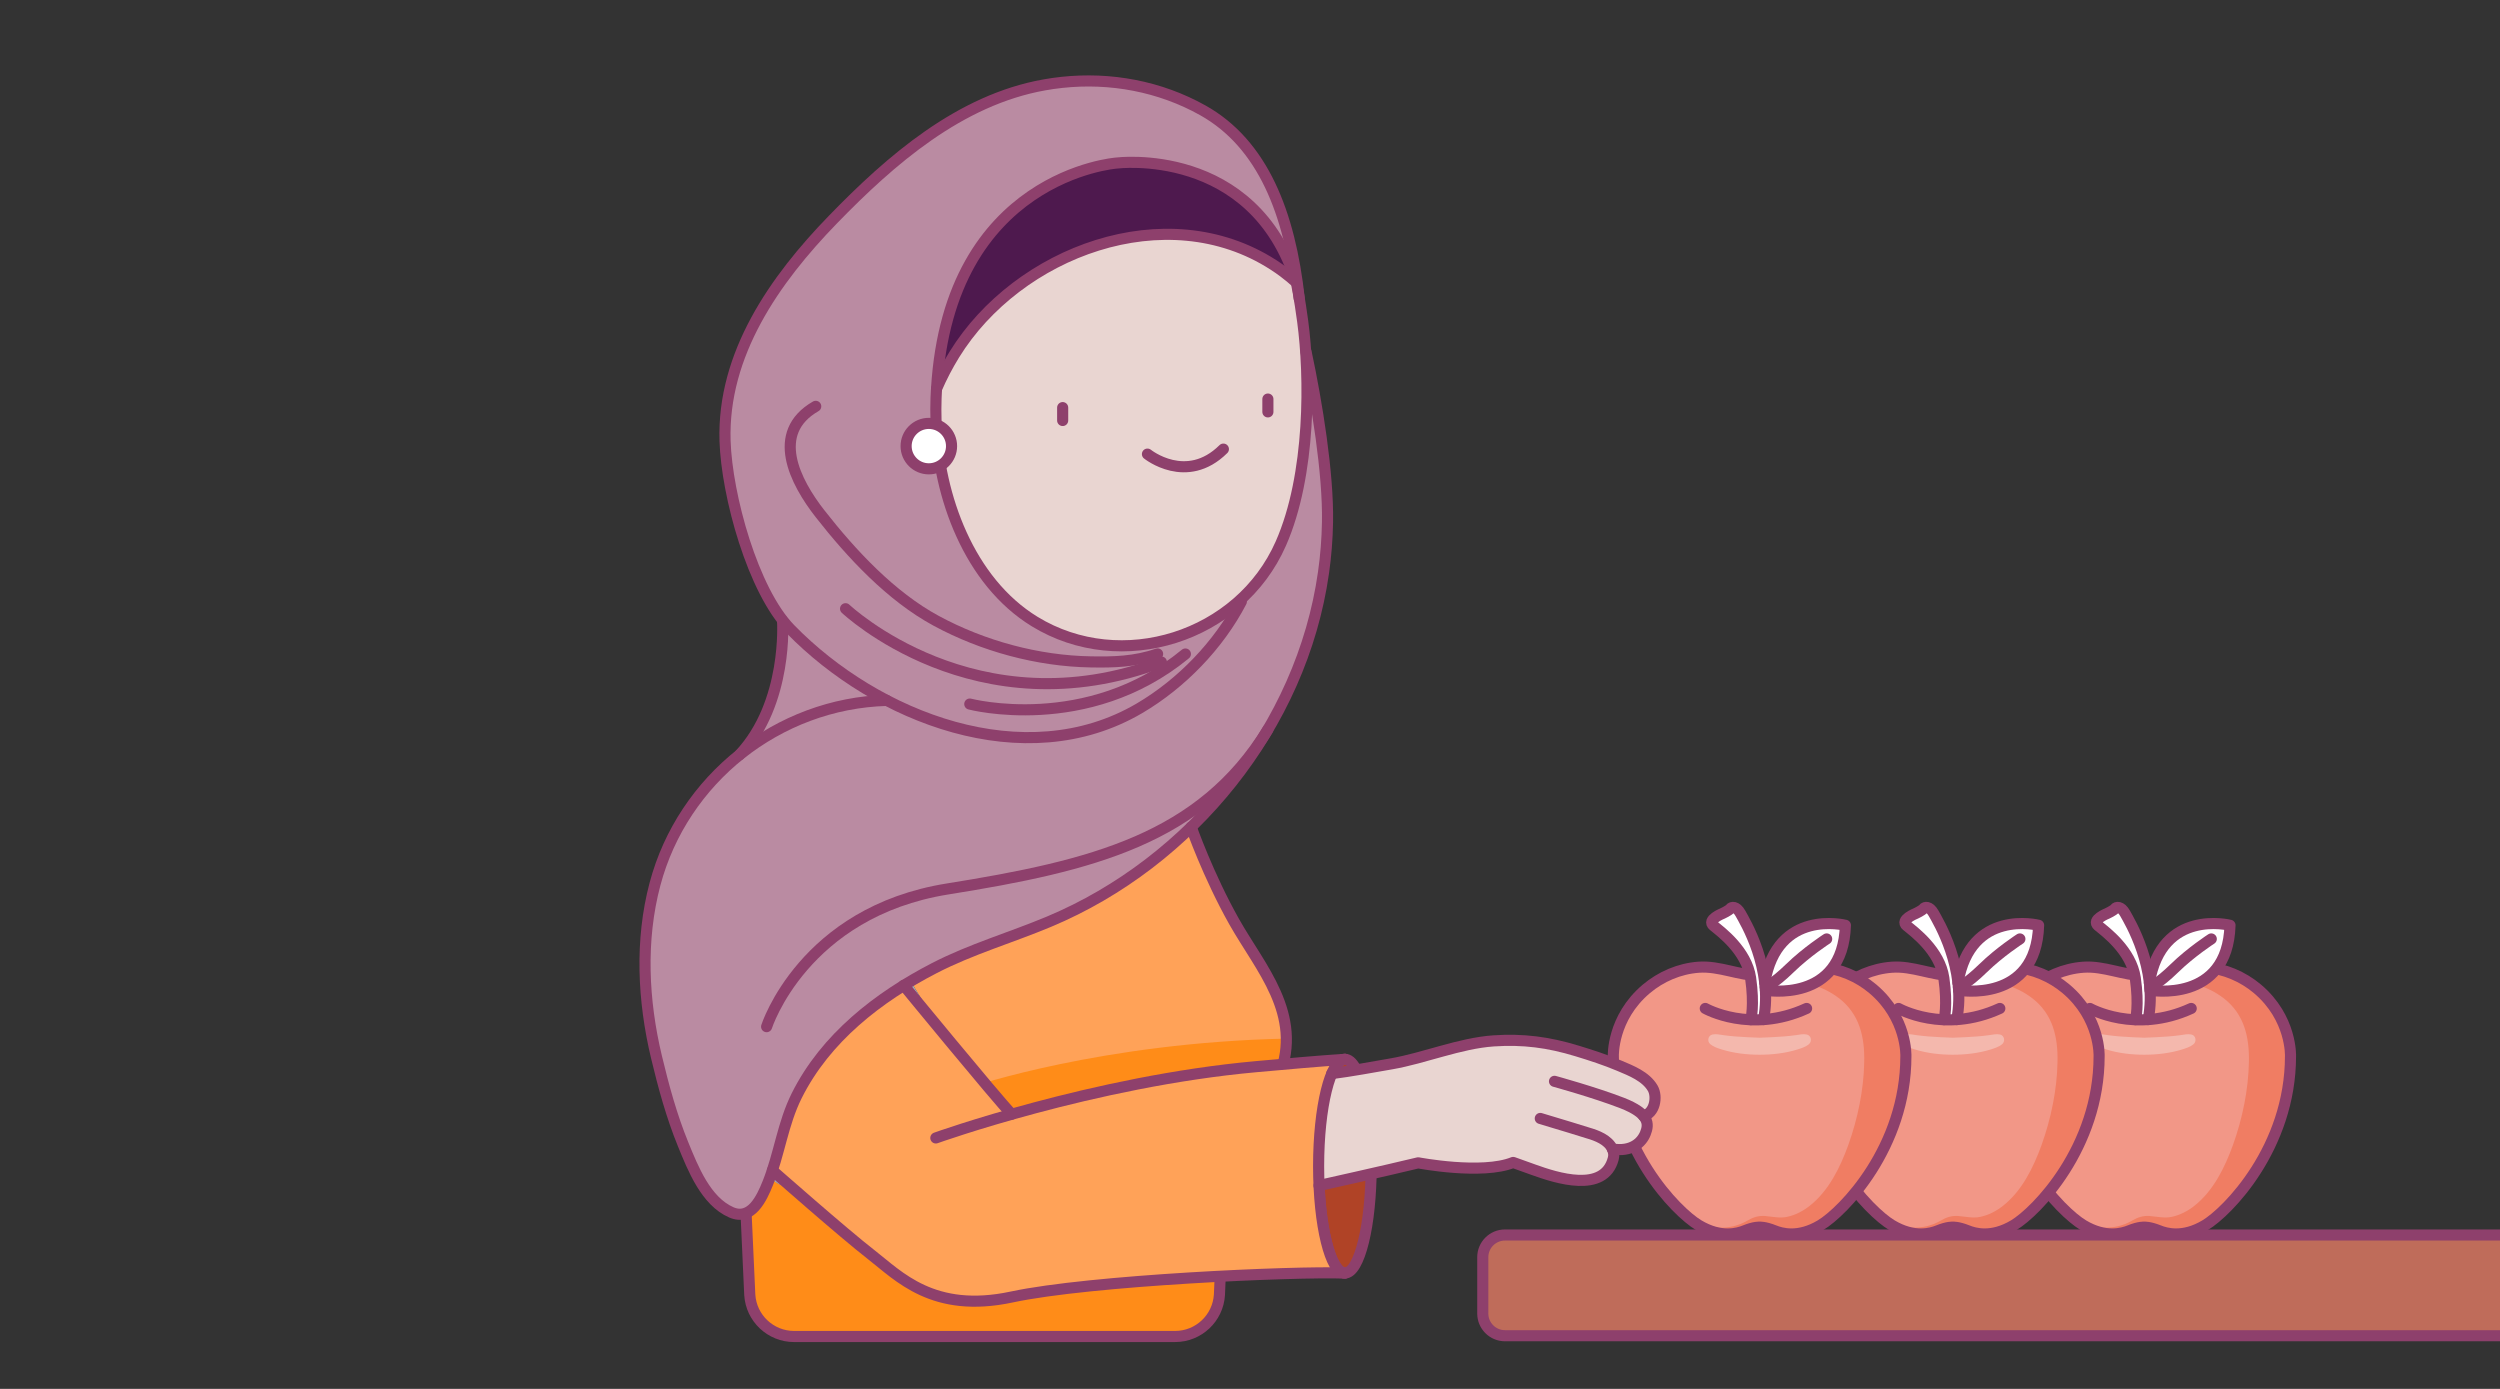<?xml version="1.0" encoding="UTF-8"?><svg id="_Layer_" xmlns="http://www.w3.org/2000/svg" viewBox="0 0 450 250"><rect x="0" y="0" width="450" height="250" fill="#333333" stroke="none"/><defs><style>.cls-1{fill:#f4b8ad;}.cls-2{fill:#f29787;}.cls-3{fill:#e9d5d1;}.cls-4{fill:#ffa258;}.cls-5{fill:#fff;}.cls-6{fill:#f07d63;}.cls-7{fill:#ff8c18;}.cls-8{fill:#ba8ba2;}.cls-9{fill:#b04326;}.cls-10{fill:#bf6c5a;}.cls-11{fill:#a3acb6;}.cls-12{fill:#4e194e;}.cls-13{fill:none;stroke:#8e406c;stroke-linecap:round;stroke-linejoin:round;stroke-width:2px;}</style></defs><path class="cls-10" d="m270.9,222.3h179.1v18.13h-179.1c-2.21,0-4-1.79-4-4v-10.13c0-2.21,1.79-4,4-4Z"/><path class="cls-13" d="m450,240.43h-179.1c-2.21,0-4-1.79-4-4v-10.13c0-2.21,1.79-4,4-4h179.1"/><path class="cls-2" d="m385.96,175.6c-3.73,0-7.22-1.77-10.97-1.5-3.47.25-6.8,1.69-9.42,3.9-6.22,5.25-5.94,12.11-5.94,12.11,0,16.47,11.34,28.02,15.36,30.42,4.02,2.4,7.03,1.5,8.32.98,1.75-.71,2.65-.62,2.65-.62,0,0,.9-.08,2.65.62,1.29.52,4.3,1.42,8.32-.98s15.36-13.95,15.36-30.42c0,0,.27-6.86-5.94-12.11-2.62-2.21-5.95-3.65-9.42-3.9-3.75-.27-7.24,1.5-10.97,1.5Z"/><path class="cls-6" d="m387.07,218.9c1.27.1,2.54.41,3.81.14,1.52-.32,2.92-1.05,4.14-2.02,3.41-2.7,5.46-6.91,6.91-10.91,1.7-4.75,2.78-9.92,2.87-14.96.1-4.46-.83-8.57-4.49-11.43-1.48-1.14-3.25-2.05-5.1-2.48,1.37-.6,2.67-1.51,3.73-2.86,2.73.54,5.3,1.81,7.4,3.6,6.22,5.24,5.95,12.1,5.95,12.1,0,16.48-11.34,28.02-15.37,30.44-4.02,2.4-7.03,1.49-8.32.97-1.75-.7-2.64-.62-2.64-.62,0,0-.9-.08-2.65.62-1.29.52-4.3,1.43-8.32-.97,4.95,1.08,7.32.02,8.72-.78,1.13-.65,2.03-.95,3.35-.86Z"/><path class="cls-13" d="m385.96,175.6c-3.73,0-7.22-1.77-10.97-1.5-3.47.25-6.8,1.69-9.42,3.9-6.22,5.25-5.94,12.11-5.94,12.11,0,16.47,11.34,28.02,15.36,30.42,4.02,2.4,7.03,1.5,8.32.98,1.75-.71,2.65-.62,2.65-.62,0,0,.9-.08,2.65.62,1.29.52,4.3,1.42,8.32-.98s15.36-13.95,15.36-30.42c0,0,.27-6.86-5.94-12.11-2.62-2.21-5.95-3.65-9.42-3.9-3.75-.27-7.24,1.5-10.97,1.5Z"/><path class="cls-5" d="m386.67,183.53c1.8-9.22-3.37-17.71-4.14-19.1s-1.62-1.19-1.86-.86-1.38.86-1.38.86c0,0-2.91,1.15-1.62,2.2s5.97,4.49,6.68,9.41.05,7.5.05,7.5"/><path class="cls-13" d="m386.67,183.53c1.8-9.22-3.37-17.71-4.14-19.1s-1.62-1.19-1.86-.86-1.38.86-1.38.86c0,0-2.91,1.15-1.62,2.2s5.97,4.49,6.68,9.41.05,7.5.05,7.5"/><path class="cls-13" d="m376.18,181.52s8.16,4.63,18.24,0"/><path class="cls-5" d="m387,178.24s13.98,2.48,14.4-11.69c0,0-12.29-3.12-14.52,10.36"/><path class="cls-13" d="m387,178.24s13.98,2.48,14.4-11.69c0,0-12.29-3.12-14.52,10.36"/><path class="cls-13" d="m398.03,169.01s-3.6,2.32-6.62,5.26c-3.01,2.94-4.45,3.42-4.45,3.42"/><path class="cls-1" d="m385.96,189.85c2.28,0,4.64-.27,6.83-.95.7-.22,1.49-.47,2.06-.96s.42-1.56-.41-1.73c-.66-.14-1.32.03-1.97.12-.71.1-1.42.17-2.13.23-1.46.12-2.92.17-4.38.23-1.46-.06-2.92-.11-4.38-.23-.71-.06-1.42-.13-2.13-.23-.65-.09-1.31-.26-1.97-.12-.83.17-1,1.23-.41,1.73s1.36.74,2.06.96c2.19.68,4.54.95,6.83.95Z"/><path class="cls-2" d="m351.51,175.6c-3.73,0-7.22-1.77-10.97-1.5-3.47.25-6.8,1.69-9.42,3.9-6.22,5.25-5.94,12.11-5.94,12.11,0,16.47,11.34,28.02,15.36,30.42,4.02,2.4,7.03,1.5,8.32.98,1.75-.71,2.65-.62,2.65-.62,0,0,.9-.08,2.65.62,1.29.52,4.3,1.42,8.32-.98s15.36-13.95,15.36-30.42c0,0,.27-6.86-5.94-12.11-2.62-2.21-5.95-3.65-9.42-3.9-3.75-.27-7.24,1.5-10.97,1.5Z"/><path class="cls-6" d="m352.62,218.9c1.27.1,2.54.41,3.81.14,1.52-.32,2.92-1.05,4.14-2.02,3.41-2.7,5.46-6.91,6.91-10.91,1.7-4.75,2.78-9.92,2.87-14.96.1-4.46-.83-8.57-4.49-11.43-1.48-1.14-3.25-2.05-5.1-2.48,1.37-.6,2.67-1.51,3.73-2.86,2.73.54,5.3,1.81,7.4,3.6,6.22,5.24,5.95,12.1,5.95,12.1,0,16.48-11.34,28.02-15.37,30.44-4.02,2.4-7.03,1.49-8.32.97-1.75-.7-2.64-.62-2.64-.62,0,0-.9-.08-2.65.62-1.29.52-4.3,1.43-8.32-.97,4.95,1.08,7.32.02,8.72-.78,1.13-.65,2.03-.95,3.35-.86Z"/><path class="cls-13" d="m351.51,175.6c-3.73,0-7.22-1.77-10.97-1.5-3.47.25-6.8,1.69-9.42,3.9-6.22,5.25-5.94,12.11-5.94,12.11,0,16.47,11.34,28.02,15.36,30.42,4.02,2.4,7.03,1.5,8.32.98,1.75-.71,2.65-.62,2.65-.62,0,0,.9-.08,2.65.62,1.29.52,4.3,1.42,8.32-.98s15.36-13.95,15.36-30.42c0,0,.27-6.86-5.94-12.11-2.62-2.21-5.95-3.65-9.42-3.9-3.75-.27-7.24,1.5-10.97,1.5Z"/><path class="cls-5" d="m352.21,183.53c1.8-9.22-3.37-17.71-4.14-19.1s-1.62-1.19-1.86-.86-1.38.86-1.38.86c0,0-2.91,1.15-1.62,2.2s5.97,4.49,6.68,9.41.05,7.5.05,7.5"/><path class="cls-13" d="m352.21,183.53c1.8-9.22-3.37-17.71-4.14-19.1s-1.62-1.19-1.86-.86-1.38.86-1.38.86c0,0-2.91,1.15-1.62,2.2s5.97,4.49,6.68,9.41.05,7.5.05,7.5"/><path class="cls-13" d="m341.73,181.52s8.16,4.63,18.24,0"/><path class="cls-5" d="m352.55,178.24s13.98,2.48,14.4-11.69c0,0-12.29-3.12-14.52,10.36"/><path class="cls-13" d="m352.55,178.24s13.98,2.48,14.4-11.69c0,0-12.29-3.12-14.52,10.36"/><path class="cls-13" d="m363.58,169.01s-3.6,2.32-6.62,5.26c-3.01,2.94-4.45,3.42-4.45,3.42"/><path class="cls-1" d="m351.51,189.85c2.28,0,4.64-.27,6.83-.95.7-.22,1.49-.47,2.06-.96s.42-1.56-.41-1.73c-.66-.14-1.32.03-1.97.12-.71.1-1.42.17-2.13.23-1.46.12-2.92.17-4.38.23-1.46-.06-2.92-.11-4.38-.23-.71-.06-1.42-.13-2.13-.23-.65-.09-1.31-.26-1.97-.12-.83.17-1,1.23-.41,1.73s1.36.74,2.06.96c2.19.68,4.54.95,6.83.95Z"/><path class="cls-2" d="m316.73,175.6c-3.73,0-7.22-1.77-10.97-1.5-3.47.25-6.8,1.69-9.42,3.9-6.22,5.25-5.94,12.11-5.94,12.11,0,16.47,11.34,28.02,15.36,30.42,4.02,2.4,7.03,1.5,8.32.98,1.75-.71,2.65-.62,2.65-.62,0,0,.9-.08,2.65.62,1.29.52,4.3,1.42,8.32-.98,4.02-2.4,15.36-13.95,15.36-30.42,0,0,.27-6.86-5.94-12.11-2.62-2.21-5.95-3.65-9.42-3.9-3.75-.27-7.24,1.5-10.97,1.5Z"/><path class="cls-6" d="m317.83,218.9c1.27.1,2.54.41,3.81.14,1.52-.32,2.92-1.05,4.14-2.02,3.41-2.7,5.46-6.91,6.91-10.91,1.7-4.75,2.78-9.92,2.87-14.96.1-4.46-.83-8.57-4.49-11.43-1.48-1.14-3.25-2.05-5.1-2.48,1.37-.6,2.67-1.51,3.73-2.86,2.73.54,5.3,1.81,7.4,3.6,6.22,5.24,5.95,12.1,5.95,12.1,0,16.48-11.34,28.02-15.37,30.44-4.02,2.4-7.03,1.49-8.32.97-1.75-.7-2.64-.62-2.64-.62,0,0-.9-.08-2.65.62-1.29.52-4.3,1.43-8.32-.97,4.95,1.08,7.32.02,8.72-.78,1.13-.65,2.03-.95,3.35-.86Z"/><path class="cls-13" d="m316.73,175.6c-3.73,0-7.22-1.77-10.97-1.5-3.47.25-6.8,1.69-9.42,3.9-6.22,5.25-5.94,12.11-5.94,12.11,0,16.47,11.34,28.02,15.36,30.42,4.02,2.4,7.03,1.5,8.32.98,1.75-.71,2.65-.62,2.65-.62,0,0,.9-.08,2.65.62,1.29.52,4.3,1.42,8.32-.98,4.02-2.4,15.36-13.95,15.36-30.42,0,0,.27-6.86-5.94-12.11-2.62-2.21-5.95-3.65-9.42-3.9-3.75-.27-7.24,1.5-10.97,1.5Z"/><path class="cls-5" d="m317.43,183.53c1.8-9.22-3.37-17.71-4.14-19.1s-1.62-1.19-1.86-.86-1.38.86-1.38.86c0,0-2.91,1.15-1.62,2.2s5.97,4.49,6.68,9.41.05,7.5.05,7.5"/><path class="cls-13" d="m317.43,183.53c1.8-9.22-3.37-17.71-4.14-19.1s-1.62-1.19-1.86-.86-1.38.86-1.38.86c0,0-2.91,1.15-1.62,2.2s5.97,4.49,6.68,9.41.05,7.5.05,7.5"/><path class="cls-13" d="m306.95,181.52s8.16,4.63,18.24,0"/><path class="cls-5" d="m317.77,178.24s13.98,2.48,14.4-11.69c0,0-12.29-3.12-14.52,10.36"/><path class="cls-13" d="m317.77,178.24s13.98,2.48,14.4-11.69c0,0-12.29-3.12-14.52,10.36"/><path class="cls-13" d="m328.8,169.01s-3.6,2.32-6.62,5.26c-3.01,2.94-4.45,3.42-4.45,3.42"/><path class="cls-1" d="m316.73,189.85c2.28,0,4.64-.27,6.83-.95.7-.22,1.49-.47,2.06-.96s.42-1.56-.41-1.73c-.66-.14-1.32.03-1.97.12-.71.1-1.42.17-2.13.23-1.46.12-2.92.17-4.38.23-1.46-.06-2.92-.11-4.38-.23-.71-.06-1.42-.13-2.13-.23-.65-.09-1.31-.26-1.97-.12-.83.17-1,1.23-.41,1.73s1.36.74,2.06.96c2.19.68,4.54.95,6.83.95Z"/><ellipse class="cls-9" cx="242.08" cy="209.91" rx="4.73" ry="19.23"/><ellipse class="cls-13" cx="242.08" cy="209.91" rx="4.73" ry="19.23"/><path class="cls-4" d="m210.31,196.09h0c-11.29,1.94-21.62,4.58-29.2,6.76,0,0-6.18-7.56-10.72-12.17,1.04-1.13,1.33-2.21.32-3.46-1.99-2.46-6.79-10.61-6.79-10.61.04-.03.08-.05.13-.08.66-.39,1.32-.77,1.99-1.14.71-.4,1.43-.78,2.15-1.15,6.61-3.41,13.8-5.49,20.65-8.36,1.78-.74,3.53-1.55,5.25-2.43.5-.25.99-.51,1.48-.77.66-.35,1.31-.71,1.95-1.08.55-.31,1.09-.62,1.63-.95.04-.02.09-.05.14-.08.5-.31,1.01-.62,1.51-.94.54-.34,1.08-.69,1.62-1.05,1.14-.76,2.26-1.55,3.37-2.37.44-.33.89-.67,1.33-1.01.51-.39,1.02-.79,1.52-1.2.42-.34.83-.68,1.24-1.03.1-.08.2-.16.29-.25.48-.39.95-.8,1.41-1.22.48-.42.96-.86,1.43-1.3.47-.43.94-.88,1.4-1.33,0,0,3.03,8.67,7.75,17.05,4.72,8.37,12.43,16.61,8.12,27.72-1.36.11-2.75.23-4.18.36-5.35.48-10.67,1.22-15.79,2.09Z"/><path class="cls-11" d="m138.62,211.87s1.88,2.63,4.38,1c6.07,5.32,17.54,12.64,27.04,18.32,9.55,5.71,40.07-7.86,45.78-10.02.94-.35,2.42-.95,4.24-1.7l-.56,13.57c-.25,4.23-3.75,7.53-7.99,7.53h-68.57c-4.22,0-7.72-3.28-7.98-7.5l-.66-14.51-.08-.2s.02,0,.03-.01c.12-.04.22-.09.33-.15.24-.12.46-.27.68-.45.1-.08.21-.17.31-.28.1-.09.2-.19.29-.3.11-.11.2-.22.28-.34.2-.23.37-.48.52-.73.15-.23.29-.47.42-.71.03-.05.06-.1.08-.14.13-.24.25-.48.36-.72.27-.56.5-1.11.7-1.62.14-.35.27-.69.4-1.04Z"/><path class="cls-11" d="m143,212.87c-2.5,1.63-4.38-1-4.38-1,.44-1.22.81-2.45,1.16-3.69.09-.3.17-.61.26-.92.57-2.08,1.1-4.17,1.8-6.22.11-.32.22-.65.34-.97.12-.33.25-.65.38-.97.26-.64.54-1.28.86-1.91.26-.51.52-1.01.8-1.51.03-.06.06-.12.1-.18.27-.48.55-.95.84-1.42.05-.09.11-.18.17-.27.26-.43.54-.84.82-1.26.03-.04.06-.09.09-.13.34-.49.69-.98,1.05-1.46.41-.55.84-1.09,1.28-1.62.28-.34.57-.68.86-1.01.1-.12.21-.24.32-.36.37-.41.74-.82,1.12-1.22.43-.44.86-.87,1.3-1.3.32-.31.65-.63.99-.94s.68-.62,1.03-.91c.36-.33.73-.65,1.11-.95.26-.22.52-.44.79-.65.45-.37.91-.73,1.39-1.08.32-.25.64-.49.97-.71,1.76-1.3,3.59-2.49,5.47-3.6,0,0,4.8,8.15,6.79,10.61,1.01,1.25.72,2.33-.32,3.46-1,1.1-2.7,2.25-4.59,3.69-3.87,2.92-18.62,14.05-21.67,17.5-.39.44-.76.77-1.13,1Z"/><path class="cls-7" d="m138.62,211.87s1.88,2.63,4.38,1c6.07,5.32,17.54,12.64,27.04,18.32,9.55,5.71,40.07-7.86,45.78-10.02.94-.35,2.42-.95,4.24-1.7l-.56,13.57c-.25,4.23-3.75,7.53-7.99,7.53h-68.57c-4.22,0-7.72-3.28-7.98-7.5l-.66-14.51-.08-.2s.02,0,.03-.01c.12-.04.22-.09.33-.15.24-.12.46-.27.68-.45.1-.08.21-.17.31-.28.1-.09.2-.19.29-.3.11-.11.2-.22.28-.34.2-.23.37-.48.52-.73.15-.23.29-.47.42-.71.03-.05.06-.1.08-.14.13-.24.25-.48.36-.72.27-.56.5-1.11.7-1.62.14-.35.27-.69.4-1.04Z"/><path class="cls-7" d="m231.54,186.95c.03,2.12-.35,4.34-1.26,6.69-1.36.11-2.75.23-4.18.36-5.35.48-10.67,1.22-15.79,2.09h0c-11.29,1.94-21.62,4.58-29.2,6.76,0,0-2.88-3.53-6.16-7.24h.01s23.45-7.97,56.58-8.66Z"/><path class="cls-8" d="m159.6,126.06h0c-9.85.29-19.1,3.89-26.48,9.81,8.79-9.4,7.74-24.14,7.74-24.14.45.51.92,1.02,1.4,1.51,4.85,4.98,10.81,9.43,17.34,12.82Z"/><path class="cls-8" d="m223.44,108.3h-.01c3.47-2.82,5.3-6.34,7.11-10.47,3.9-8.87,5.39-20.4,4.89-29.82h.17c2.3,8.43,3.51,17.2,3.36,25.95-.06,3.04-.3,6.08-.73,9.09-1.41,10.01-4.91,19.6-10.02,28.27-3.78,6.42-8.44,12.34-13.8,17.55-7.38,7.19-16.08,13.04-25.57,17.01-6.85,2.87-14.04,4.95-20.65,8.36-1.44.74-2.87,1.53-4.27,2.37-8.45,5.01-16.06,11.7-20.5,20.58-2.35,4.7-3.04,9.81-4.8,14.68-.13.35-.26.69-.4,1.04-.8,1.99-2.02,4.71-4,5.45-.74.28-1.59.28-2.57-.14-4.6-2-6.91-7.91-8.68-12.23-2.09-5.09-3.54-10.41-4.81-15.76-2.43-10.12-2.95-20.97-.26-31.1,2.49-9.37,7.95-17.44,15.22-23.26,7.38-5.92,16.63-9.52,26.48-9.8h0c14.28,7.43,31.31,9.77,45.51,1.42,7.56-4.44,14.26-11.38,18.33-19.19Z"/><path class="cls-8" d="m168.49,76.25c.41,12.95,5.89,28.37,17.74,35.62,11.79,7.21,26.52,5.13,37.21-3.57-4.07,7.81-10.77,14.75-18.33,19.19-14.2,8.35-31.23,6.01-45.51-1.43-6.53-3.39-12.49-7.84-17.34-12.82-.48-.49-.95-1-1.4-1.51-5.99-6.71-10.06-23.26-10.35-32.34-.49-15.61,8.89-29.16,19.42-39.8,11.19-11.31,23.82-22.49,40.18-24.62.34-.04.68-.08,1.02-.12,8.74-.95,17.67.71,25.36,5.01,10.82,6.06,15.17,17.94,16.41,29.73-8.16-23.31-31.95-20.23-31.95-20.23,0,0-30.08,2.2-32.38,40.6,0,0-.2,2.48-.08,6.3Z"/><path class="cls-12" d="m171.77,63.81c-1.22,1.99-2.29,4.04-3.2,6.14,2.3-38.4,32.38-40.6,32.38-40.6,0,0,23.79-3.08,31.95,20.23.16.42.3.86.44,1.3,0,0-1.45-1.48-4.15-3.22-19.3-12.43-46.02-2.33-57.42,16.15Z"/><path class="cls-3" d="m168.58,69.95s-.21,2.49-.09,6.3c.41,12.95,5.9,28.37,17.75,35.63,15.6,9.55,36.89,2.81,44.31-14.04,5.49-12.48,5.23-30.24,3.94-39.95-.57-4.29-1.14-7.01-1.14-7.01,0,0-1.45-1.47-4.15-3.21-19.3-12.44-46.02-2.33-57.42,16.15-1.23,1.99-2.29,4.05-3.2,6.14Z"/><path class="cls-13" d="m168.58,69.95s-.21,2.49-.09,6.3c.41,12.95,5.9,28.37,17.75,35.63,15.6,9.55,36.89,2.81,44.31-14.04,5.49-12.48,5.23-30.24,3.94-39.95-.57-4.29-1.14-7.01-1.14-7.01,0,0-1.45-1.47-4.15-3.21-19.3-12.44-46.02-2.33-57.42,16.15-1.23,1.99-2.29,4.05-3.2,6.14Z"/><path class="cls-13" d="m206.54,81.74s7.03,5.68,13.67-.9"/><line class="cls-13" x1="228.22" y1="71.83" x2="228.22" y2="74.14"/><line class="cls-13" x1="191.28" y1="73.37" x2="191.28" y2="75.69"/><path class="cls-13" d="m233.35,50.88c-7.72-24.72-32.39-21.53-32.39-21.53,0,0-30.08,2.2-32.38,40.6"/><path class="cls-13" d="m223.44,108.3c-4.07,7.81-10.77,14.74-18.33,19.19-20.69,12.16-47.36,1.64-62.85-14.25-6.75-6.93-11.44-24.07-11.75-33.86-.49-15.66,8.95-29.07,19.39-39.83,10.45-10.77,22.84-21.55,38.08-24.27,1.05-.19,2.1-.34,3.15-.45,8.74-.95,17.66.71,25.36,5.02,10.82,6.05,15.69,18.56,17.37,33.85"/><path class="cls-13" d="m214.41,148.87s3.03,8.67,7.75,17.05c4.72,8.37,12.43,16.61,8.12,27.72"/><path class="cls-13" d="m220.06,219.47l-.56,13.57c-.25,4.23-3.75,7.53-7.99,7.53h-68.57c-4.22,0-7.72-3.28-7.98-7.5l-.66-14.52"/><path class="cls-13" d="m137.99,184.8s6.59-20.63,32.59-24.79c26-4.16,45.59-9.02,57.64-28.69"/><path class="cls-13" d="m140.86,111.73s1.05,14.74-7.73,24.13"/><path class="cls-13" d="m174.56,126.73s21.11,5.55,38.81-9.01"/><path class="cls-13" d="m146.83,73.14c-8.26,4.75-3.72,13.58.77,19.32,5.68,7.26,12.78,14.89,20.92,19.29,8.43,4.56,18.29,7.23,27.81,7.39,4.11.07,7.87,0,12.04-1.43"/><path class="cls-13" d="m152.2,109.57s23.46,22.25,56.85,9.6"/><path class="cls-4" d="m182.1,200.56c11.02-3.12,27.37-7.06,44-8.56,6-.54,10.95-.99,15.73-1.3-2.5.52-4.49,8.92-4.49,19.21s2.12,19.23,4.73,19.23c-9.23-.33-45.8,1.28-59.96,4.31-14.17,3.04-20.37-3.79-25.3-7.62-4.93-3.82-17.78-15.15-17.78-15.15,1.47-4.51,2.23-9.17,4.39-13.49,4.22-8.44,11.3-14.9,19.25-19.83,0,0,16.5,20.13,19.43,23.2Z"/><path class="cls-13" d="m168.45,204.83s28.41-10.19,57.65-12.83c6.1-.55,11.11-1,15.97-1.32"/><path class="cls-13" d="m162.67,177.36s16.53,20.16,19.44,23.2"/><path class="cls-13" d="m139.03,210.68s12.85,11.33,17.79,15.16c4.93,3.82,11.13,10.65,25.29,7.62s50.74-4.64,59.97-4.31"/><path class="cls-13" d="m159.6,126.07c-19.53.55-36.68,14.16-41.7,33.06-2.69,10.13-2.16,20.98.26,31.11,1.28,5.34,2.73,10.67,4.81,15.76,1.77,4.32,4.08,10.23,8.68,12.23,3.58,1.55,5.48-2.58,6.57-5.31,2.07-5.18,2.68-10.69,5.2-15.72,5.18-10.36,14.66-17.72,24.76-22.94,6.62-3.42,13.8-5.49,20.65-8.36,25.65-10.74,45.49-35.16,49.4-62.83.43-3.01.67-6.05.72-9.09.16-8.76-1.92-21.59-3.86-30.64"/><path class="cls-3" d="m283.82,189.15c-4.03-1.22-17.09-4.07-27,1.09-10.83,2.03-16.83,2.78-17.11,3.01-.02.02-1.87,8.07-1.87,8.07-.21.14-1.05,6.97-.42,12.08,5.27,0,13.93-3.5,17.86-4.09,5.46,1.37,14.02,1.17,17.09-.07l3.71,1.33c4.05,1.45,12.64,4.26,14.29-1.99.17-.6.11-1.22-.16-1.79,3.41.59,5.29-1.13,5.95-2.8.39-.98.58-2.05-.34-3.14,2.03-.46,2.56-3.46,1.65-4.99-1.27-2.14-3.86-3.14-6.03-4.04-2.49-1.05-5.04-1.88-7.63-2.67Z"/><path class="cls-13" d="m237.42,213.4s11.92-2.65,17.86-4.09c0,0,11.47,2.2,17.09-.07l3.71,1.33c4.06,1.46,12.64,4.26,14.3-1.99.17-.6.11-1.22-.16-1.79-.76-1.62-2.77-2.39-4.37-2.85,0,0-5.68-1.77-8.6-2.62"/><path class="cls-13" d="m239.71,193.25c3.61-.47,7.18-1.14,10.76-1.76,5.94-1.03,12.28-3.71,18.37-4.13,5.33-.36,9.88.24,14.99,1.8,2.57.78,5.14,1.62,7.62,2.66,2.16.91,4.77,1.92,6.03,4.04.91,1.53.38,4.56-1.65,4.99"/><path class="cls-13" d="m279.81,194.64s7.21,1.98,12.17,3.9c4.95,1.93,4.86,3.8,4.19,5.47-.66,1.67-2.54,3.39-5.95,2.8"/><path class="cls-13" d="m242.08,190.68c-2.61,0-4.73,8.61-4.73,19.23s2.12,19.23,4.73,19.23"/><circle class="cls-5" cx="167.19" cy="80.3" r="4.09"/><circle class="cls-13" cx="167.19" cy="80.3" r="4.09"/></svg>